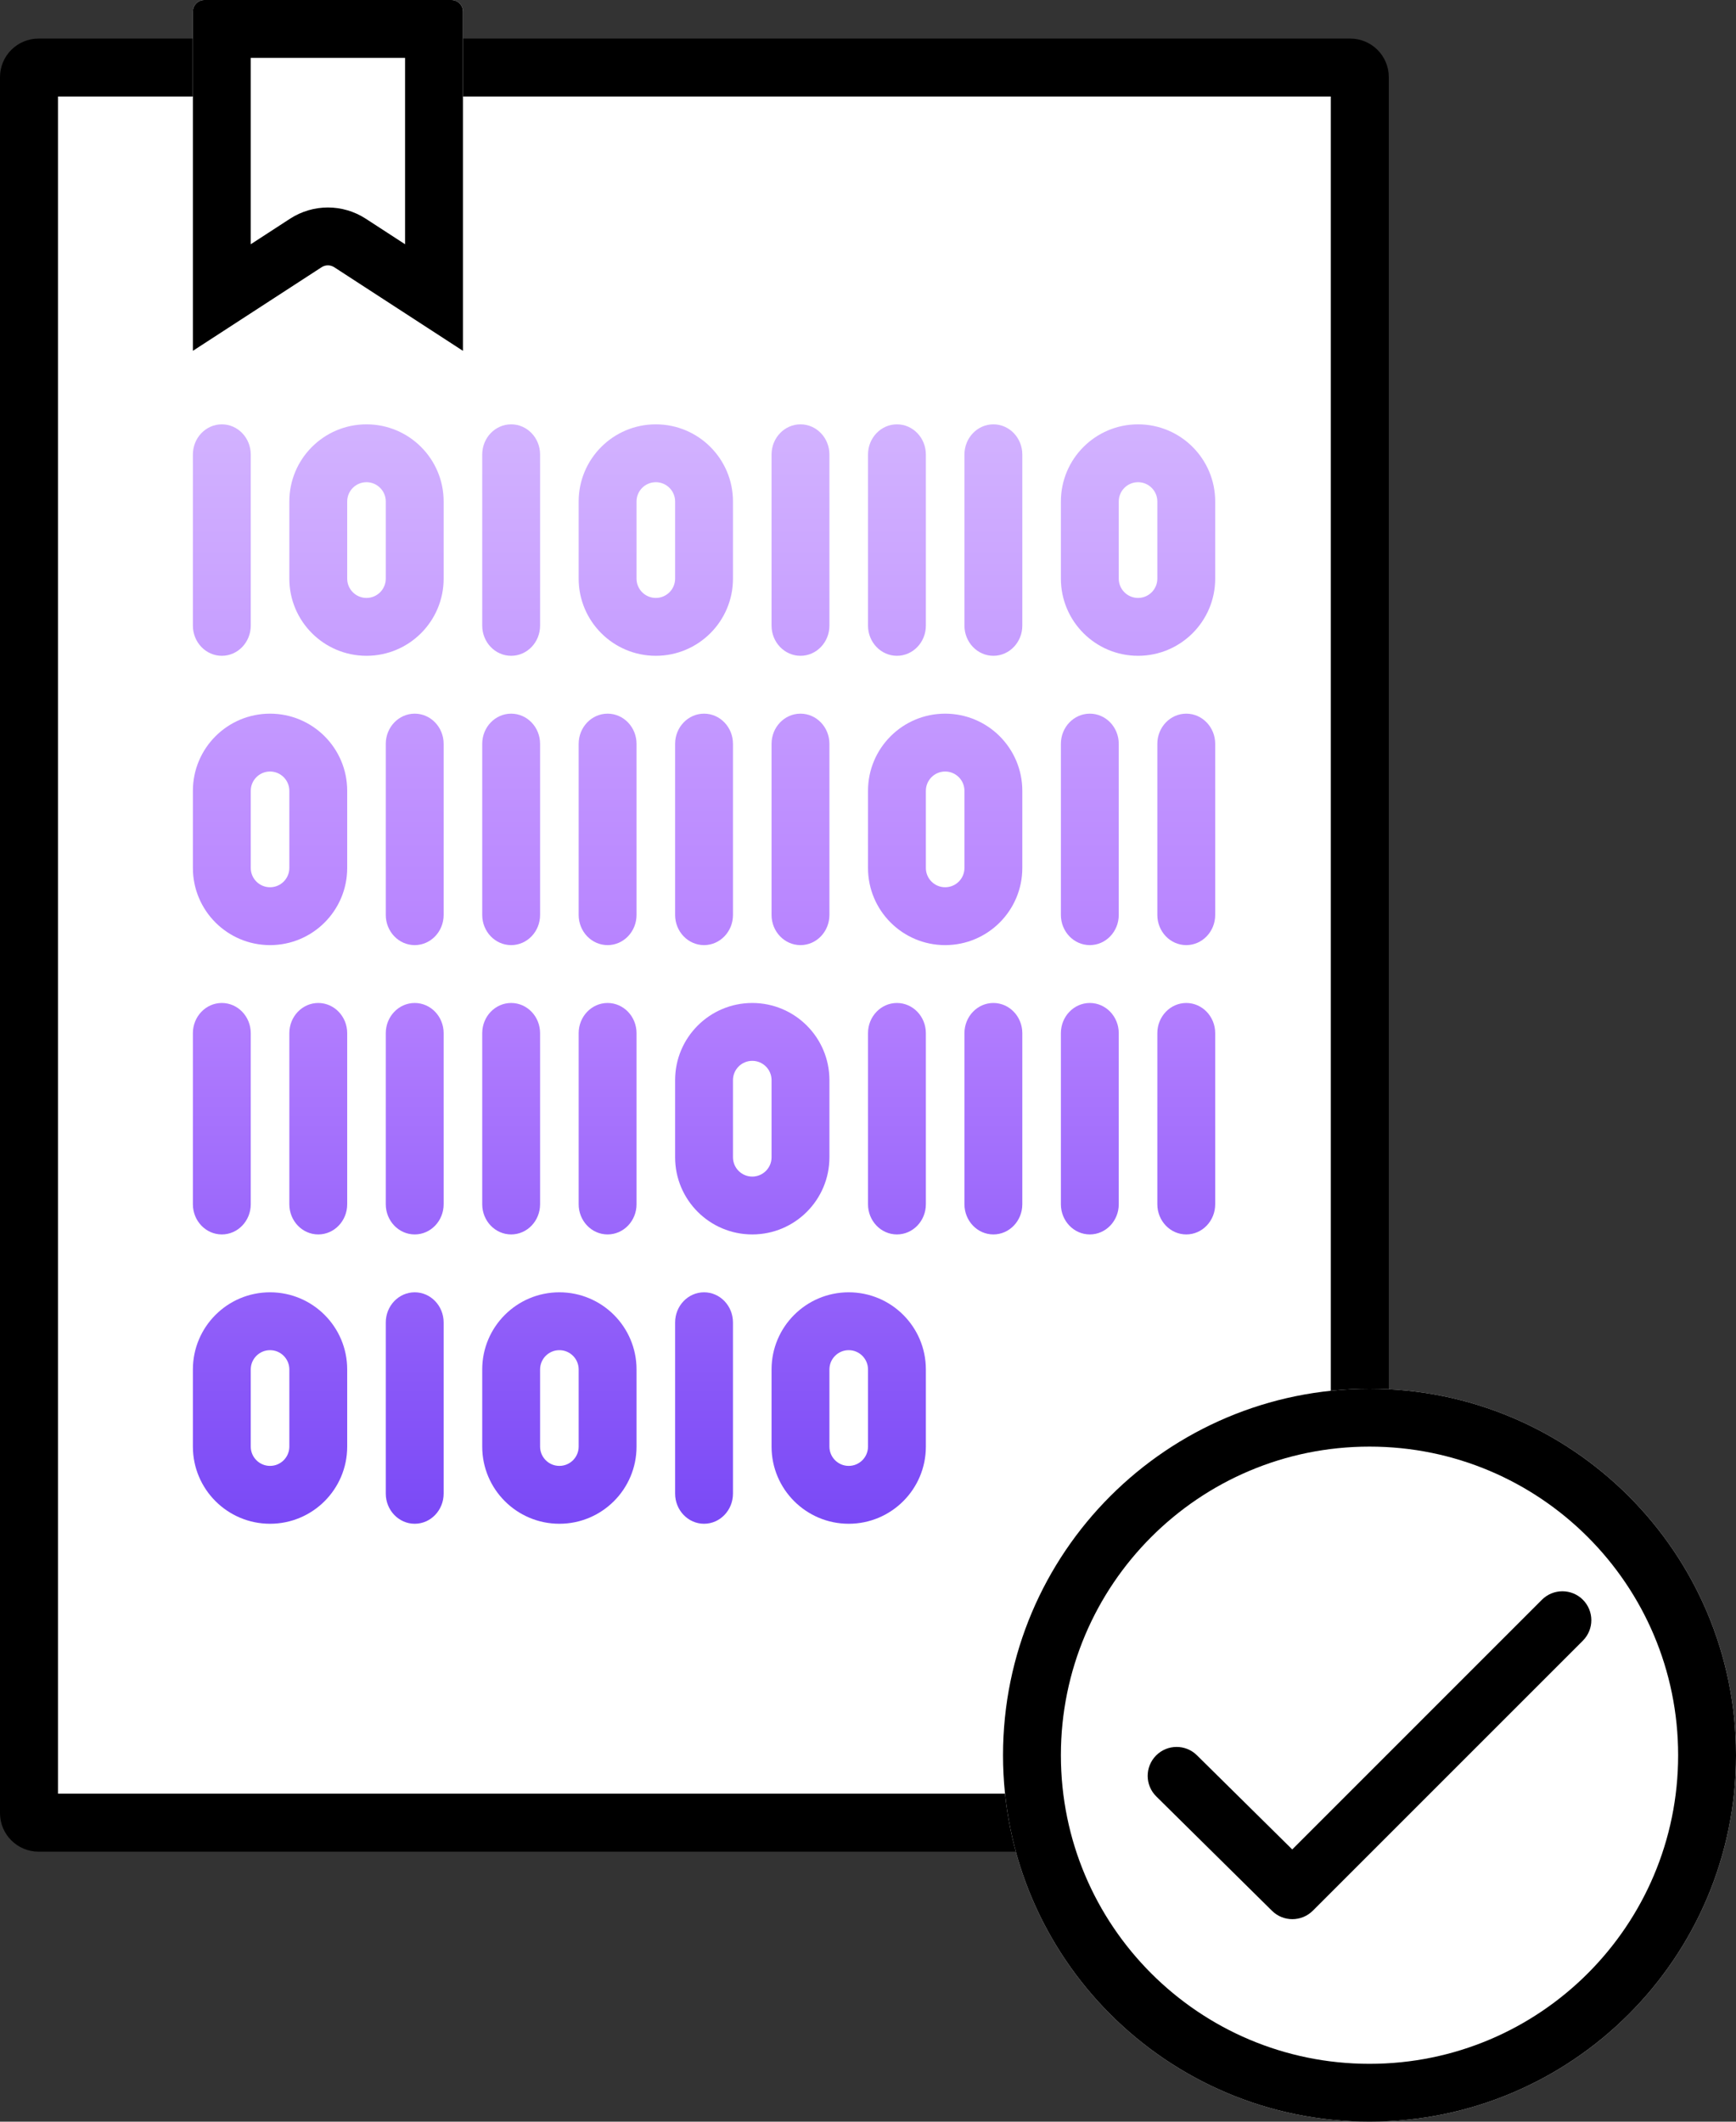 <svg width="90" height="110" viewBox="0 0 90 110" fill="none" xmlns="http://www.w3.org/2000/svg">
<rect x="0" y="0" width="90" height="110" fill="#333333" stroke="none"/>
<path d="M3 5H69V93H3V5Z" fill="white"/>
<path fill-rule="evenodd" clip-rule="evenodd" d="M10 2H2C0.895 2 0 2.895 0 4V94C0 95.104 0.895 96 2 96H70C71.105 96 72 95.104 72 94V76.976V4C72 2.895 71.105 2 70 2H24V5H69V76.976V93H3V5H10V2Z" fill="black"/>
<path d="M10 0.6C10 0.268 10.269 -0 10.6 -0H23.4C23.731 -0 24 0.268 24 0.6V18.189L17.327 13.854C17.128 13.725 16.872 13.725 16.673 13.854L10 18.189V0.6Z" fill="white"/>
<path fill-rule="evenodd" clip-rule="evenodd" d="M13 3V12.663L15.039 11.338C16.232 10.564 17.768 10.564 18.961 11.338L21 12.663V3H13ZM24 0.6C24 0.268 23.731 -0 23.4 -0H10.6C10.269 -0 10 0.268 10 0.6V18.189L16.673 13.854C16.872 13.725 17.128 13.725 17.327 13.854L24 18.189V0.6Z" fill="black"/>
<path fill-rule="evenodd" clip-rule="evenodd" d="M20 30V26C20 25.448 19.552 25 19 25C18.448 25 18 25.448 18 26V30C18 30.552 18.448 31 19 31C19.552 31 20 30.552 20 30ZM19 22C16.791 22 15 23.791 15 26V30C15 32.209 16.791 34 19 34C21.209 34 23 32.209 23 30V26C23 23.791 21.209 22 19 22Z" fill="url(#paint0_linear_1979_236)"/>
<path fill-rule="evenodd" clip-rule="evenodd" d="M11.5 22C12.328 22 13 22.701 13 23.565L13 32.435C13 33.299 12.328 34 11.5 34C10.672 34 10 33.299 10 32.435L10 23.565C10 22.701 10.672 22 11.5 22Z" fill="url(#paint1_linear_1979_236)"/>
<path fill-rule="evenodd" clip-rule="evenodd" d="M35 30V26C35 25.448 34.552 25 34 25C33.448 25 33 25.448 33 26V30C33 30.552 33.448 31 34 31C34.552 31 35 30.552 35 30ZM34 22C31.791 22 30 23.791 30 26V30C30 32.209 31.791 34 34 34C36.209 34 38 32.209 38 30V26C38 23.791 36.209 22 34 22Z" fill="url(#paint2_linear_1979_236)"/>
<path fill-rule="evenodd" clip-rule="evenodd" d="M26.5 22C27.328 22 28 22.701 28 23.565V32.435C28 33.299 27.328 34 26.5 34C25.672 34 25 33.299 25 32.435V23.565C25 22.701 25.672 22 26.5 22Z" fill="url(#paint3_linear_1979_236)"/>
<path fill-rule="evenodd" clip-rule="evenodd" d="M15 45V41C15 40.448 14.552 40 14 40C13.448 40 13 40.448 13 41V45C13 45.552 13.448 46 14 46C14.552 46 15 45.552 15 45ZM14 37C11.791 37 10 38.791 10 41V45C10 47.209 11.791 49 14 49C16.209 49 18 47.209 18 45V41C18 38.791 16.209 37 14 37Z" fill="url(#paint4_linear_1979_236)"/>
<path fill-rule="evenodd" clip-rule="evenodd" d="M50 45V41C50 40.448 49.552 40 49 40C48.448 40 48 40.448 48 41V45C48 45.552 48.448 46 49 46C49.552 46 50 45.552 50 45ZM49 37C46.791 37 45 38.791 45 41V45C45 47.209 46.791 49 49 49C51.209 49 53 47.209 53 45V41C53 38.791 51.209 37 49 37Z" fill="url(#paint5_linear_1979_236)"/>
<path fill-rule="evenodd" clip-rule="evenodd" d="M40 60V56C40 55.448 39.552 55 39 55C38.448 55 38 55.448 38 56V60C38 60.552 38.448 61 39 61C39.552 61 40 60.552 40 60ZM39 52C36.791 52 35 53.791 35 56V60C35 62.209 36.791 64 39 64C41.209 64 43 62.209 43 60V56C43 53.791 41.209 52 39 52Z" fill="url(#paint6_linear_1979_236)"/>
<path fill-rule="evenodd" clip-rule="evenodd" d="M60 30V26C60 25.448 59.552 25 59 25C58.448 25 58 25.448 58 26V30C58 30.552 58.448 31 59 31C59.552 31 60 30.552 60 30ZM59 22C56.791 22 55 23.791 55 26V30C55 32.209 56.791 34 59 34C61.209 34 63 32.209 63 30V26C63 23.791 61.209 22 59 22Z" fill="url(#paint7_linear_1979_236)"/>
<path fill-rule="evenodd" clip-rule="evenodd" d="M21.5 37C22.328 37 23 37.701 23 38.565V47.435C23 48.299 22.328 49 21.5 49C20.672 49 20 48.299 20 47.435V38.565C20 37.701 20.672 37 21.5 37Z" fill="url(#paint8_linear_1979_236)"/>
<path fill-rule="evenodd" clip-rule="evenodd" d="M26.5 37C27.328 37 28 37.701 28 38.565V47.435C28 48.299 27.328 49 26.5 49C25.672 49 25 48.299 25 47.435V38.565C25 37.701 25.672 37 26.5 37Z" fill="url(#paint9_linear_1979_236)"/>
<path fill-rule="evenodd" clip-rule="evenodd" d="M31.5 37C32.328 37 33 37.701 33 38.565V47.435C33 48.299 32.328 49 31.5 49C30.672 49 30 48.299 30 47.435V38.565C30 37.701 30.672 37 31.5 37Z" fill="url(#paint10_linear_1979_236)"/>
<path fill-rule="evenodd" clip-rule="evenodd" d="M21.5 52C22.328 52 23 52.701 23 53.565V62.435C23 63.299 22.328 64 21.5 64C20.672 64 20 63.299 20 62.435V53.565C20 52.701 20.672 52 21.5 52Z" fill="url(#paint11_linear_1979_236)"/>
<path fill-rule="evenodd" clip-rule="evenodd" d="M26.5 52C27.328 52 28 52.701 28 53.565V62.435C28 63.299 27.328 64 26.5 64C25.672 64 25 63.299 25 62.435V53.565C25 52.701 25.672 52 26.5 52Z" fill="url(#paint12_linear_1979_236)"/>
<path fill-rule="evenodd" clip-rule="evenodd" d="M31.5 52C32.328 52 33 52.701 33 53.565V62.435C33 63.299 32.328 64 31.5 64C30.672 64 30 63.299 30 62.435V53.565C30 52.701 30.672 52 31.5 52Z" fill="url(#paint13_linear_1979_236)"/>
<path fill-rule="evenodd" clip-rule="evenodd" d="M36.5 67C37.328 67 38 67.701 38 68.565V77.435C38 78.299 37.328 79 36.5 79C35.672 79 35 78.299 35 77.435V68.565C35 67.701 35.672 67 36.5 67Z" fill="url(#paint14_linear_1979_236)"/>
<path fill-rule="evenodd" clip-rule="evenodd" d="M46.5 52C47.328 52 48 52.701 48 53.565V62.435C48 63.299 47.328 64 46.5 64C45.672 64 45 63.299 45 62.435V53.565C45 52.701 45.672 52 46.5 52Z" fill="url(#paint15_linear_1979_236)"/>
<path fill-rule="evenodd" clip-rule="evenodd" d="M15 75V71C15 70.448 14.552 70 14 70C13.448 70 13 70.448 13 71V75C13 75.552 13.448 76 14 76C14.552 76 15 75.552 15 75ZM14 67C11.791 67 10 68.791 10 71V75C10 77.209 11.791 79 14 79C16.209 79 18 77.209 18 75V71C18 68.791 16.209 67 14 67Z" fill="url(#paint16_linear_1979_236)"/>
<path fill-rule="evenodd" clip-rule="evenodd" d="M30 75V71C30 70.448 29.552 70 29 70C28.448 70 28 70.448 28 71V75C28 75.552 28.448 76 29 76C29.552 76 30 75.552 30 75ZM29 67C26.791 67 25 68.791 25 71V75C25 77.209 26.791 79 29 79C31.209 79 33 77.209 33 75V71C33 68.791 31.209 67 29 67Z" fill="url(#paint17_linear_1979_236)"/>
<path fill-rule="evenodd" clip-rule="evenodd" d="M45 75V71C45 70.448 44.552 70 44 70C43.448 70 43 70.448 43 71V75C43 75.552 43.448 76 44 76C44.552 76 45 75.552 45 75ZM44 67C41.791 67 40 68.791 40 71V75C40 77.209 41.791 79 44 79C46.209 79 48 77.209 48 75V71C48 68.791 46.209 67 44 67Z" fill="url(#paint18_linear_1979_236)"/>
<path fill-rule="evenodd" clip-rule="evenodd" d="M21.5 67C22.328 67 23 67.701 23 68.565V77.435C23 78.299 22.328 79 21.5 79C20.672 79 20 78.299 20 77.435V68.565C20 67.701 20.672 67 21.5 67Z" fill="url(#paint19_linear_1979_236)"/>
<path fill-rule="evenodd" clip-rule="evenodd" d="M51.5 52C52.328 52 53 52.701 53 53.565V62.435C53 63.299 52.328 64 51.5 64C50.672 64 50 63.299 50 62.435V53.565C50 52.701 50.672 52 51.5 52Z" fill="url(#paint20_linear_1979_236)"/>
<path fill-rule="evenodd" clip-rule="evenodd" d="M56.5 52C57.328 52 58 52.701 58 53.565V62.435C58 63.299 57.328 64 56.5 64C55.672 64 55 63.299 55 62.435V53.565C55 52.701 55.672 52 56.5 52Z" fill="url(#paint21_linear_1979_236)"/>
<path fill-rule="evenodd" clip-rule="evenodd" d="M61.5 52C62.328 52 63 52.701 63 53.565V62.435C63 63.299 62.328 64 61.5 64C60.672 64 60 63.299 60 62.435V53.565C60 52.701 60.672 52 61.5 52Z" fill="url(#paint22_linear_1979_236)"/>
<path fill-rule="evenodd" clip-rule="evenodd" d="M36.5 37C37.328 37 38 37.701 38 38.565V47.435C38 48.299 37.328 49 36.5 49C35.672 49 35 48.299 35 47.435V38.565C35 37.701 35.672 37 36.5 37Z" fill="url(#paint23_linear_1979_236)"/>
<path fill-rule="evenodd" clip-rule="evenodd" d="M41.5 37C42.328 37 43 37.701 43 38.565V47.435C43 48.299 42.328 49 41.5 49C40.672 49 40 48.299 40 47.435V38.565C40 37.701 40.672 37 41.5 37Z" fill="url(#paint24_linear_1979_236)"/>
<path fill-rule="evenodd" clip-rule="evenodd" d="M56.5 37C57.328 37 58 37.701 58 38.565V47.435C58 48.299 57.328 49 56.5 49C55.672 49 55 48.299 55 47.435V38.565C55 37.701 55.672 37 56.5 37Z" fill="url(#paint25_linear_1979_236)"/>
<path fill-rule="evenodd" clip-rule="evenodd" d="M61.5 37C62.328 37 63 37.701 63 38.565V47.435C63 48.299 62.328 49 61.5 49C60.672 49 60 48.299 60 47.435V38.565C60 37.701 60.672 37 61.5 37Z" fill="url(#paint26_linear_1979_236)"/>
<path fill-rule="evenodd" clip-rule="evenodd" d="M11.5 52C12.328 52 13 52.701 13 53.565L13 62.435C13 63.299 12.328 64 11.5 64C10.672 64 10 63.299 10 62.435L10 53.565C10 52.701 10.672 52 11.5 52Z" fill="url(#paint27_linear_1979_236)"/>
<path fill-rule="evenodd" clip-rule="evenodd" d="M16.5 52C17.328 52 18 52.701 18 53.565V62.435C18 63.299 17.328 64 16.5 64C15.672 64 15 63.299 15 62.435L15 53.565C15 52.701 15.672 52 16.5 52Z" fill="url(#paint28_linear_1979_236)"/>
<path fill-rule="evenodd" clip-rule="evenodd" d="M41.5 22C42.328 22 43 22.701 43 23.565V32.435C43 33.299 42.328 34 41.5 34C40.672 34 40 33.299 40 32.435V23.565C40 22.701 40.672 22 41.5 22Z" fill="url(#paint29_linear_1979_236)"/>
<path fill-rule="evenodd" clip-rule="evenodd" d="M46.5 22C47.328 22 48 22.701 48 23.565V32.435C48 33.299 47.328 34 46.5 34C45.672 34 45 33.299 45 32.435V23.565C45 22.701 45.672 22 46.5 22Z" fill="url(#paint30_linear_1979_236)"/>
<path fill-rule="evenodd" clip-rule="evenodd" d="M51.5 22C52.328 22 53 22.701 53 23.565V32.435C53 33.299 52.328 34 51.5 34C50.672 34 50 33.299 50 32.435V23.565C50 22.701 50.672 22 51.5 22Z" fill="url(#paint31_linear_1979_236)"/>
<path d="M90 91C90 101.493 81.493 110 71 110C60.507 110 52 101.493 52 91C52 80.507 60.507 72 71 72C81.493 72 90 80.507 90 91Z" fill="white"/>
<path fill-rule="evenodd" clip-rule="evenodd" d="M71 107C79.837 107 87 99.837 87 91C87 82.163 79.837 75 71 75C62.163 75 55 82.163 55 91C55 99.837 62.163 107 71 107ZM71 110C81.493 110 90 101.493 90 91C90 80.507 81.493 72 71 72C60.507 72 52 80.507 52 91C52 101.493 60.507 110 71 110Z" fill="black"/>
<path d="M61 92.071L67 98L81 84" fill="white"/>
<path fill-rule="evenodd" clip-rule="evenodd" d="M82.061 82.939C82.646 83.525 82.646 84.475 82.061 85.061L68.061 99.061C67.477 99.644 66.532 99.647 65.946 99.067L59.946 93.138C59.356 92.555 59.351 91.606 59.933 91.016C60.515 90.427 61.465 90.421 62.054 91.004L66.994 95.885L79.939 82.939C80.525 82.354 81.475 82.354 82.061 82.939Z" fill="black"/>
<defs>
<linearGradient id="paint0_linear_1979_236" x1="36.5" y1="22" x2="36.5" y2="79" gradientUnits="userSpaceOnUse">
<stop stop-color="#D2B2FF"/>
<stop offset="0.5" stop-color="#B681FF"/>
<stop offset="1" stop-color="#7A49F6"/>
</linearGradient>
<linearGradient id="paint1_linear_1979_236" x1="36.5" y1="22" x2="36.5" y2="79" gradientUnits="userSpaceOnUse">
<stop stop-color="#D2B2FF"/>
<stop offset="0.5" stop-color="#B681FF"/>
<stop offset="1" stop-color="#7A49F6"/>
</linearGradient>
<linearGradient id="paint2_linear_1979_236" x1="36.5" y1="22" x2="36.5" y2="79" gradientUnits="userSpaceOnUse">
<stop stop-color="#D2B2FF"/>
<stop offset="0.5" stop-color="#B681FF"/>
<stop offset="1" stop-color="#7A49F6"/>
</linearGradient>
<linearGradient id="paint3_linear_1979_236" x1="36.5" y1="22" x2="36.5" y2="79" gradientUnits="userSpaceOnUse">
<stop stop-color="#D2B2FF"/>
<stop offset="0.5" stop-color="#B681FF"/>
<stop offset="1" stop-color="#7A49F6"/>
</linearGradient>
<linearGradient id="paint4_linear_1979_236" x1="36.5" y1="22" x2="36.5" y2="79" gradientUnits="userSpaceOnUse">
<stop stop-color="#D2B2FF"/>
<stop offset="0.5" stop-color="#B681FF"/>
<stop offset="1" stop-color="#7A49F6"/>
</linearGradient>
<linearGradient id="paint5_linear_1979_236" x1="36.5" y1="22" x2="36.5" y2="79" gradientUnits="userSpaceOnUse">
<stop stop-color="#D2B2FF"/>
<stop offset="0.5" stop-color="#B681FF"/>
<stop offset="1" stop-color="#7A49F6"/>
</linearGradient>
<linearGradient id="paint6_linear_1979_236" x1="36.5" y1="22" x2="36.5" y2="79" gradientUnits="userSpaceOnUse">
<stop stop-color="#D2B2FF"/>
<stop offset="0.5" stop-color="#B681FF"/>
<stop offset="1" stop-color="#7A49F6"/>
</linearGradient>
<linearGradient id="paint7_linear_1979_236" x1="36.5" y1="22" x2="36.5" y2="79" gradientUnits="userSpaceOnUse">
<stop stop-color="#D2B2FF"/>
<stop offset="0.5" stop-color="#B681FF"/>
<stop offset="1" stop-color="#7A49F6"/>
</linearGradient>
<linearGradient id="paint8_linear_1979_236" x1="36.5" y1="22" x2="36.5" y2="79" gradientUnits="userSpaceOnUse">
<stop stop-color="#D2B2FF"/>
<stop offset="0.5" stop-color="#B681FF"/>
<stop offset="1" stop-color="#7A49F6"/>
</linearGradient>
<linearGradient id="paint9_linear_1979_236" x1="36.5" y1="22" x2="36.5" y2="79" gradientUnits="userSpaceOnUse">
<stop stop-color="#D2B2FF"/>
<stop offset="0.5" stop-color="#B681FF"/>
<stop offset="1" stop-color="#7A49F6"/>
</linearGradient>
<linearGradient id="paint10_linear_1979_236" x1="36.5" y1="22" x2="36.5" y2="79" gradientUnits="userSpaceOnUse">
<stop stop-color="#D2B2FF"/>
<stop offset="0.5" stop-color="#B681FF"/>
<stop offset="1" stop-color="#7A49F6"/>
</linearGradient>
<linearGradient id="paint11_linear_1979_236" x1="36.5" y1="22" x2="36.5" y2="79" gradientUnits="userSpaceOnUse">
<stop stop-color="#D2B2FF"/>
<stop offset="0.5" stop-color="#B681FF"/>
<stop offset="1" stop-color="#7A49F6"/>
</linearGradient>
<linearGradient id="paint12_linear_1979_236" x1="36.5" y1="22" x2="36.5" y2="79" gradientUnits="userSpaceOnUse">
<stop stop-color="#D2B2FF"/>
<stop offset="0.5" stop-color="#B681FF"/>
<stop offset="1" stop-color="#7A49F6"/>
</linearGradient>
<linearGradient id="paint13_linear_1979_236" x1="36.5" y1="22" x2="36.5" y2="79" gradientUnits="userSpaceOnUse">
<stop stop-color="#D2B2FF"/>
<stop offset="0.5" stop-color="#B681FF"/>
<stop offset="1" stop-color="#7A49F6"/>
</linearGradient>
<linearGradient id="paint14_linear_1979_236" x1="36.5" y1="22" x2="36.5" y2="79" gradientUnits="userSpaceOnUse">
<stop stop-color="#D2B2FF"/>
<stop offset="0.5" stop-color="#B681FF"/>
<stop offset="1" stop-color="#7A49F6"/>
</linearGradient>
<linearGradient id="paint15_linear_1979_236" x1="36.5" y1="22" x2="36.5" y2="79" gradientUnits="userSpaceOnUse">
<stop stop-color="#D2B2FF"/>
<stop offset="0.5" stop-color="#B681FF"/>
<stop offset="1" stop-color="#7A49F6"/>
</linearGradient>
<linearGradient id="paint16_linear_1979_236" x1="36.5" y1="22" x2="36.5" y2="79" gradientUnits="userSpaceOnUse">
<stop stop-color="#D2B2FF"/>
<stop offset="0.5" stop-color="#B681FF"/>
<stop offset="1" stop-color="#7A49F6"/>
</linearGradient>
<linearGradient id="paint17_linear_1979_236" x1="36.5" y1="22" x2="36.5" y2="79" gradientUnits="userSpaceOnUse">
<stop stop-color="#D2B2FF"/>
<stop offset="0.5" stop-color="#B681FF"/>
<stop offset="1" stop-color="#7A49F6"/>
</linearGradient>
<linearGradient id="paint18_linear_1979_236" x1="36.5" y1="22" x2="36.5" y2="79" gradientUnits="userSpaceOnUse">
<stop stop-color="#D2B2FF"/>
<stop offset="0.5" stop-color="#B681FF"/>
<stop offset="1" stop-color="#7A49F6"/>
</linearGradient>
<linearGradient id="paint19_linear_1979_236" x1="36.5" y1="22" x2="36.5" y2="79" gradientUnits="userSpaceOnUse">
<stop stop-color="#D2B2FF"/>
<stop offset="0.5" stop-color="#B681FF"/>
<stop offset="1" stop-color="#7A49F6"/>
</linearGradient>
<linearGradient id="paint20_linear_1979_236" x1="36.5" y1="22" x2="36.5" y2="79" gradientUnits="userSpaceOnUse">
<stop stop-color="#D2B2FF"/>
<stop offset="0.5" stop-color="#B681FF"/>
<stop offset="1" stop-color="#7A49F6"/>
</linearGradient>
<linearGradient id="paint21_linear_1979_236" x1="36.5" y1="22" x2="36.5" y2="79" gradientUnits="userSpaceOnUse">
<stop stop-color="#D2B2FF"/>
<stop offset="0.5" stop-color="#B681FF"/>
<stop offset="1" stop-color="#7A49F6"/>
</linearGradient>
<linearGradient id="paint22_linear_1979_236" x1="36.5" y1="22" x2="36.5" y2="79" gradientUnits="userSpaceOnUse">
<stop stop-color="#D2B2FF"/>
<stop offset="0.5" stop-color="#B681FF"/>
<stop offset="1" stop-color="#7A49F6"/>
</linearGradient>
<linearGradient id="paint23_linear_1979_236" x1="36.5" y1="22" x2="36.5" y2="79" gradientUnits="userSpaceOnUse">
<stop stop-color="#D2B2FF"/>
<stop offset="0.5" stop-color="#B681FF"/>
<stop offset="1" stop-color="#7A49F6"/>
</linearGradient>
<linearGradient id="paint24_linear_1979_236" x1="36.5" y1="22" x2="36.5" y2="79" gradientUnits="userSpaceOnUse">
<stop stop-color="#D2B2FF"/>
<stop offset="0.5" stop-color="#B681FF"/>
<stop offset="1" stop-color="#7A49F6"/>
</linearGradient>
<linearGradient id="paint25_linear_1979_236" x1="36.5" y1="22" x2="36.5" y2="79" gradientUnits="userSpaceOnUse">
<stop stop-color="#D2B2FF"/>
<stop offset="0.5" stop-color="#B681FF"/>
<stop offset="1" stop-color="#7A49F6"/>
</linearGradient>
<linearGradient id="paint26_linear_1979_236" x1="36.5" y1="22" x2="36.5" y2="79" gradientUnits="userSpaceOnUse">
<stop stop-color="#D2B2FF"/>
<stop offset="0.5" stop-color="#B681FF"/>
<stop offset="1" stop-color="#7A49F6"/>
</linearGradient>
<linearGradient id="paint27_linear_1979_236" x1="36.5" y1="22" x2="36.5" y2="79" gradientUnits="userSpaceOnUse">
<stop stop-color="#D2B2FF"/>
<stop offset="0.5" stop-color="#B681FF"/>
<stop offset="1" stop-color="#7A49F6"/>
</linearGradient>
<linearGradient id="paint28_linear_1979_236" x1="36.5" y1="22" x2="36.5" y2="79" gradientUnits="userSpaceOnUse">
<stop stop-color="#D2B2FF"/>
<stop offset="0.5" stop-color="#B681FF"/>
<stop offset="1" stop-color="#7A49F6"/>
</linearGradient>
<linearGradient id="paint29_linear_1979_236" x1="36.5" y1="22" x2="36.5" y2="79" gradientUnits="userSpaceOnUse">
<stop stop-color="#D2B2FF"/>
<stop offset="0.5" stop-color="#B681FF"/>
<stop offset="1" stop-color="#7A49F6"/>
</linearGradient>
<linearGradient id="paint30_linear_1979_236" x1="36.5" y1="22" x2="36.5" y2="79" gradientUnits="userSpaceOnUse">
<stop stop-color="#D2B2FF"/>
<stop offset="0.5" stop-color="#B681FF"/>
<stop offset="1" stop-color="#7A49F6"/>
</linearGradient>
<linearGradient id="paint31_linear_1979_236" x1="36.5" y1="22" x2="36.5" y2="79" gradientUnits="userSpaceOnUse">
<stop stop-color="#D2B2FF"/>
<stop offset="0.5" stop-color="#B681FF"/>
<stop offset="1" stop-color="#7A49F6"/>
</linearGradient>
</defs>
</svg>
